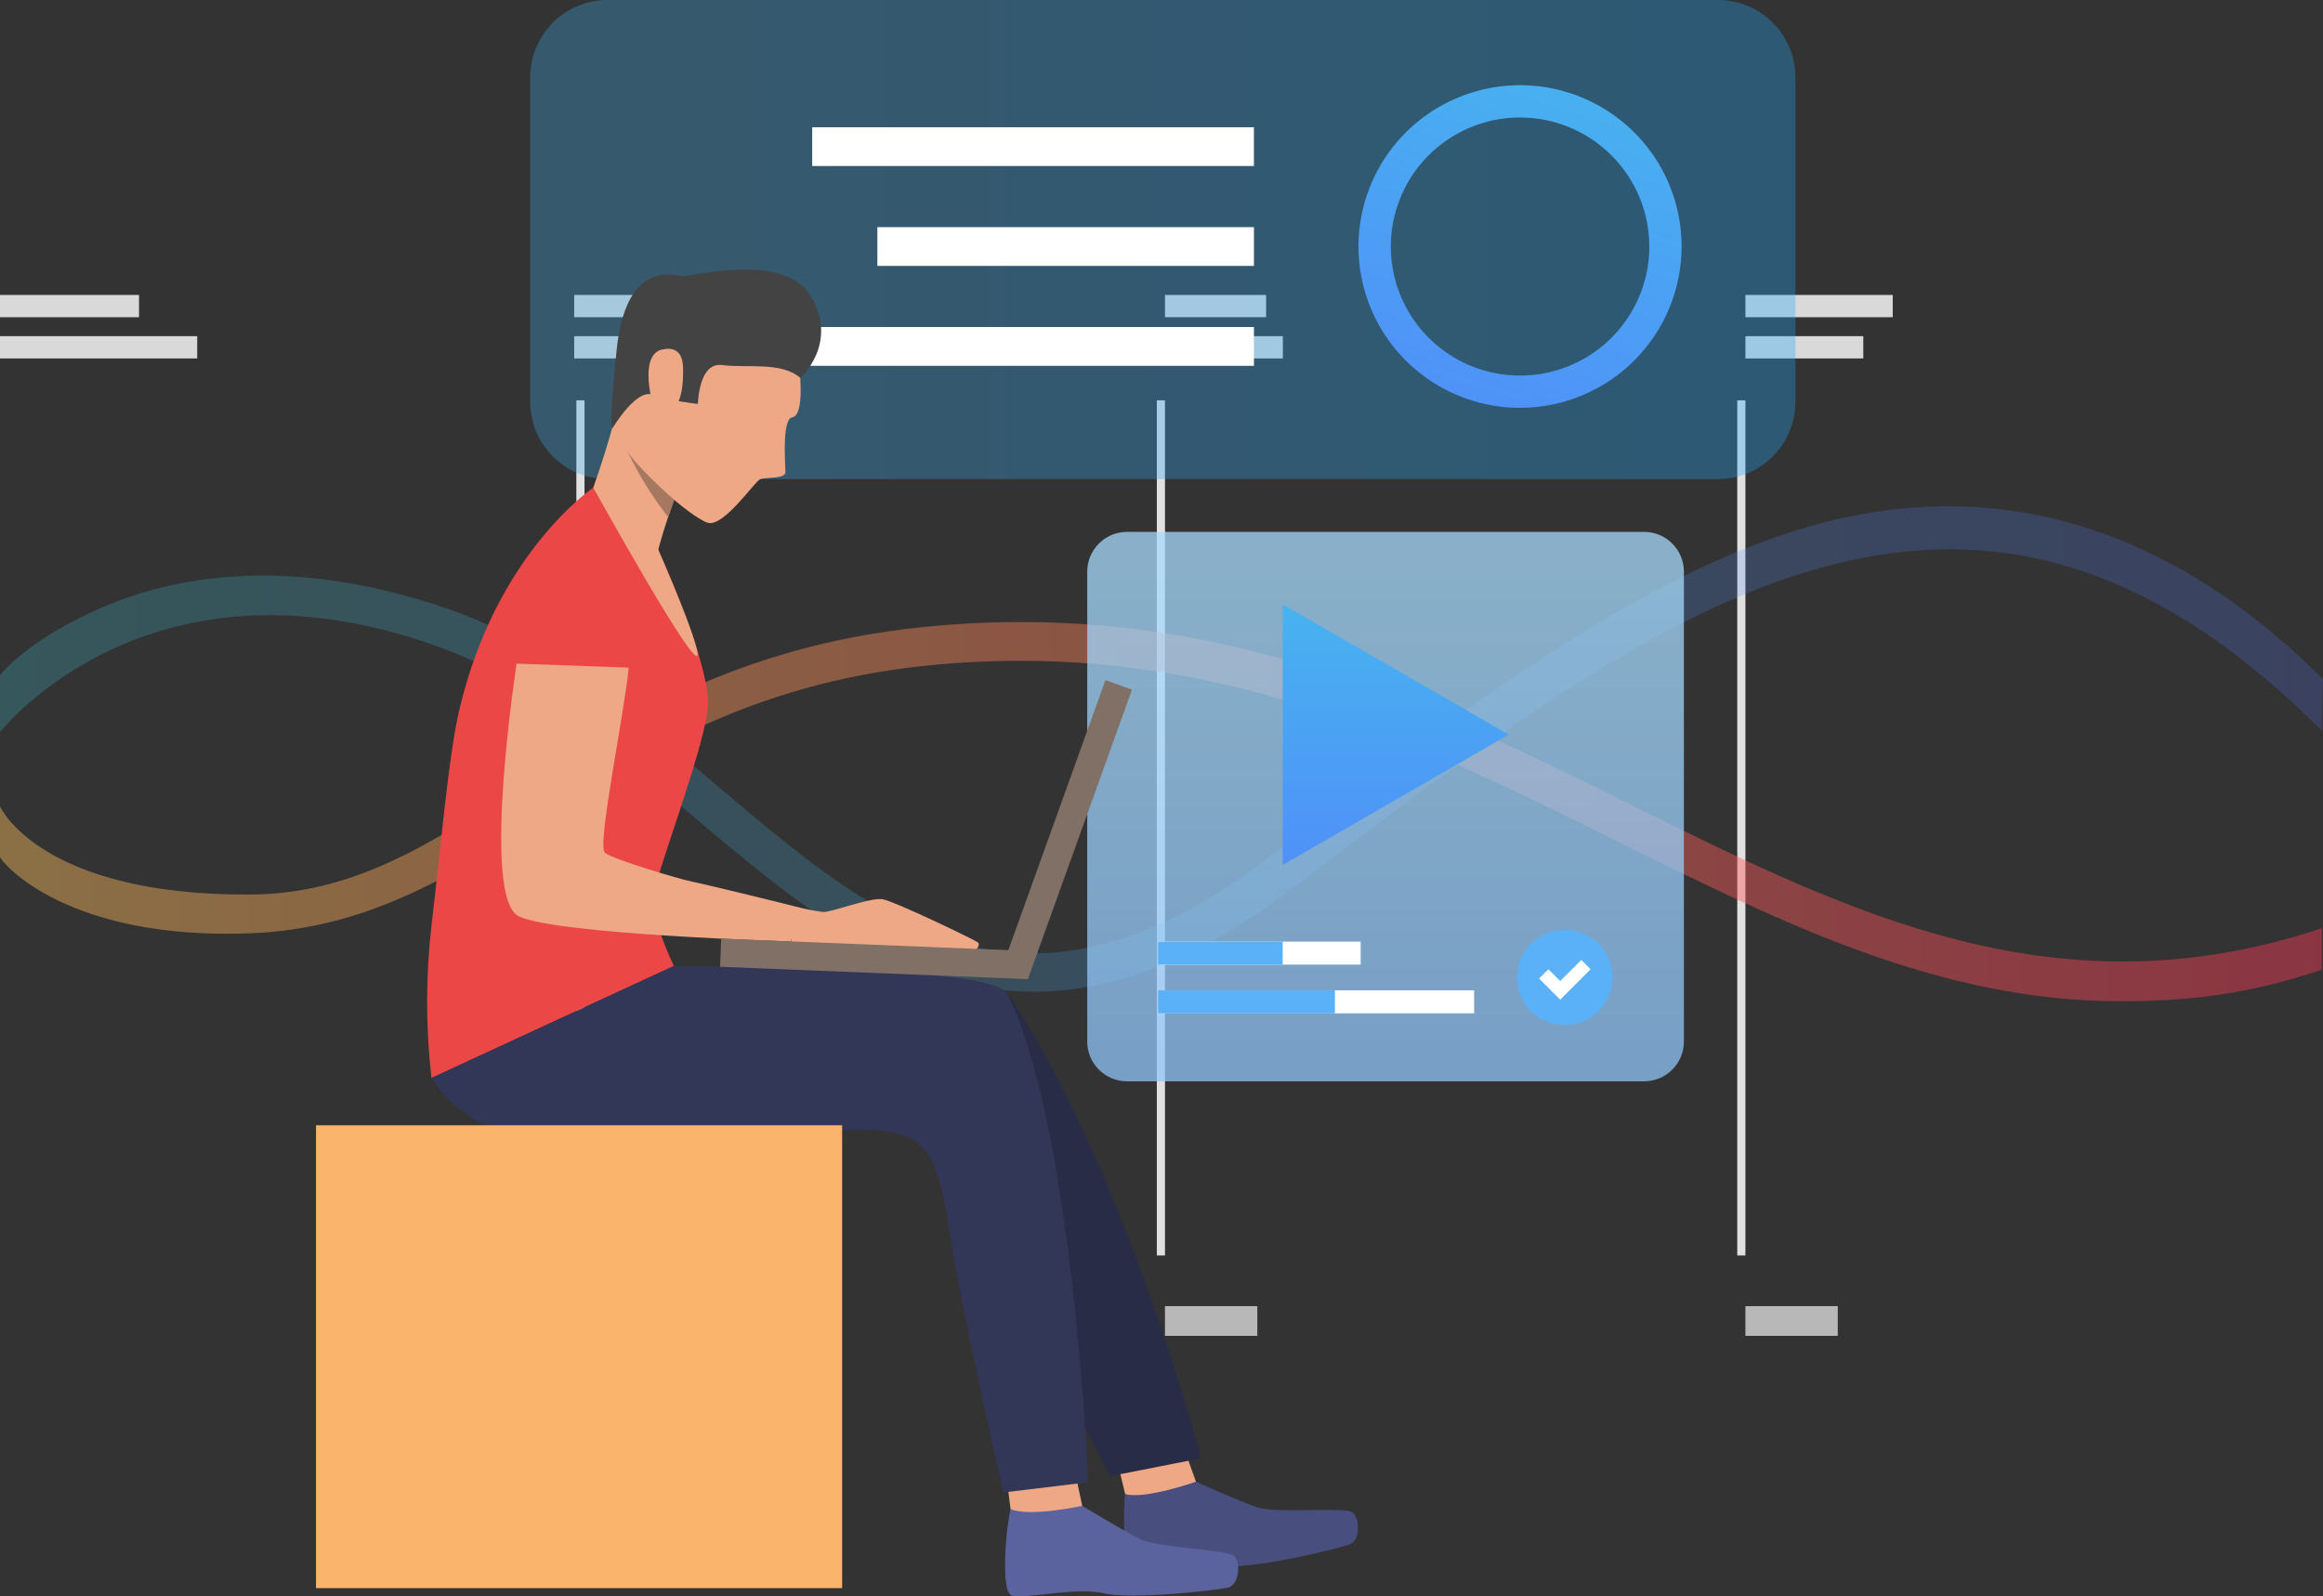<svg xmlns="http://www.w3.org/2000/svg" width="563" height="387" viewBox="0 0 563 387" fill="none"><rect x="0" y="0" width="563" height="387" fill="#333333" stroke="none"/><g clip-path="url(#clip0_7_1677)"><path d="M141.662 97.041H139.685V304.34H141.662V97.041Z" fill="#E0E0E0"></path><path d="M282.343 97.041H280.366V304.34H282.343V97.041Z" fill="#E0E0E0"></path><path d="M423.017 97.041H421.04V304.34H423.017V97.041Z" fill="#E0E0E0"></path><path d="M33.694 71.498H0V76.9H33.694V71.498Z" fill="#D9D9D9"></path><path d="M47.796 81.49H0V86.892H47.796V81.49Z" fill="#D9D9D9"></path><path d="M178.714 71.498H139.157V76.9H178.714V71.498Z" fill="#D9D9D9"></path><path d="M164.45 81.49H139.157V86.892H164.45V81.49Z" fill="#D9D9D9"></path><path d="M306.857 71.498H282.343V76.9H306.857V71.498Z" fill="#D9D9D9"></path><path d="M310.912 81.49H282.343V86.892H310.912V81.49Z" fill="#D9D9D9"></path><path d="M458.722 71.498H423.017V76.9H458.722V71.498Z" fill="#D9D9D9"></path><path d="M451.586 81.49H423.017V86.892H451.586V81.49Z" fill="#D9D9D9"></path><path d="M163.055 316.625H140.674V323.832H163.055V316.625Z" fill="#B8B8B8"></path><path d="M304.725 316.625H282.343V323.832H304.725V316.625Z" fill="#B8B8B8"></path><path d="M445.398 316.625H423.017V323.832H445.398V316.625Z" fill="#B8B8B8"></path><g opacity="0.43"><path d="M513.951 242.72C470.075 242.72 431.933 223.789 392.173 204.034C343.077 179.653 292.315 154.448 224.683 161.345C181.497 165.753 154.39 183.318 130.478 198.814C108.814 212.85 88.349 225.182 60.619 226.244C15.808 227.968 0.257 208.915 0 207.718V195.474C0.054 195.684 9.837 217.109 60.571 216.853C85.552 216.724 103.994 204.777 125.34 190.944C150.152 174.867 178.274 156.646 223.728 152.008C294.068 144.828 346.076 170.655 396.363 195.63C448.986 221.761 499.199 246.27 562.695 225.006V235.08C544.606 241.138 530.132 242.72 513.951 242.72Z" fill="url(#paint0_linear_7_1677)"></path></g><g opacity="0.22"><path d="M250.578 240.401C218.19 240.401 192.505 218.651 167.354 197.361C148.263 181.195 128.501 164.705 105.666 156.565C35.976 131.711 0.318 177.091 0 177.49V163.684C0.379 163.211 6.77 154.962 25.137 147.092C41.893 139.919 69.995 134.199 108.767 147.667C133.328 156.2 153.726 173.474 173.454 190.174C213.472 224.06 248.033 253.321 308.049 207.482C353.509 172.771 396.363 139.689 438.527 127.6C479.763 115.782 522.759 124.436 563 164.624L562.702 177.138C477.217 91.409 404.426 145.74 313.776 215C289.756 233.302 269.074 240.401 250.578 240.401Z" fill="url(#paint1_linear_7_1677)"></path></g><path opacity="0.32" d="M416.375 0H147.261C136.9 0 128.501 8.388 128.501 18.735V97.406C128.501 107.753 136.9 116.141 147.261 116.141H416.375C426.736 116.141 435.135 107.753 435.135 97.406V18.735C435.135 8.388 426.736 0 416.375 0Z" fill="url(#paint2_linear_7_1677)"></path><path d="M368.403 98.866C360.658 98.868 353.087 96.575 346.646 92.279C340.206 87.983 335.186 81.876 332.221 74.73C329.257 67.585 328.48 59.722 329.99 52.136C331.5 44.549 335.229 37.581 340.705 32.111C346.181 26.641 353.159 22.916 360.755 21.407C368.351 19.897 376.224 20.671 383.38 23.631C390.535 26.59 396.651 31.603 400.954 38.034C405.257 44.465 407.554 52.026 407.554 59.761C407.543 70.127 403.415 80.067 396.076 87.398C388.736 94.729 378.784 98.854 368.403 98.866ZM368.403 28.477C362.208 28.477 356.151 30.312 351 33.749C345.849 37.187 341.834 42.073 339.463 47.789C337.092 53.505 336.472 59.795 337.68 65.864C338.889 71.932 341.872 77.506 346.253 81.881C350.634 86.256 356.216 89.236 362.292 90.442C368.368 91.65 374.667 91.03 380.391 88.662C386.114 86.295 391.007 82.285 394.449 77.141C397.891 71.996 399.728 65.948 399.728 59.761C399.717 51.467 396.413 43.516 390.541 37.652C384.669 31.787 376.708 28.488 368.403 28.477Z" fill="url(#paint3_linear_7_1677)"></path><path d="M303.899 30.844H196.844V40.242H303.899V30.844Z" fill="white"></path><path d="M303.905 55.062H212.639V64.459H303.905V55.062Z" fill="white"></path><path d="M303.905 79.279H157.152V88.677H303.905V79.279Z" fill="white"></path><g opacity="0.74"><path d="M398.448 128.932H273.163C267.827 128.932 263.502 133.252 263.502 138.58V252.483C263.502 257.811 267.827 262.131 273.163 262.131H398.448C403.784 262.131 408.109 257.811 408.109 252.483V138.58C408.109 133.252 403.784 128.932 398.448 128.932Z" fill="url(#paint4_linear_7_1677)"></path></g><path d="M329.773 228.258H280.644V233.836H329.773V228.258Z" fill="white"></path><path d="M310.872 228.258H280.644V233.836H310.872V228.258Z" fill="#5BB1F7"></path><path d="M357.273 240.07H280.644V245.648H357.273V240.07Z" fill="white"></path><path d="M323.532 240.07H280.644V245.648H323.532V240.07Z" fill="#5BB1F7"></path><path d="M390.819 236.953C390.819 239.237 390.14 241.47 388.87 243.369C387.599 245.268 385.793 246.748 383.68 247.622C381.568 248.496 379.243 248.725 377 248.279C374.757 247.833 372.696 246.734 371.079 245.119C369.462 243.504 368.361 241.446 367.914 239.206C367.468 236.966 367.697 234.644 368.572 232.534C369.448 230.424 370.93 228.62 372.831 227.351C374.733 226.083 376.968 225.405 379.255 225.405C380.774 225.405 382.278 225.704 383.68 226.284C385.083 226.865 386.358 227.715 387.432 228.788C388.506 229.86 389.357 231.133 389.938 232.534C390.519 233.935 390.819 235.437 390.819 236.953Z" fill="#5BB1F7"></path><path d="M378.125 242.328L373.013 237.217L375.268 234.965L378.125 237.818L383.243 232.707L385.497 234.958L378.125 242.328Z" fill="white"></path><path d="M365.661 178.085L310.872 146.498V209.679L365.661 178.085Z" fill="url(#paint5_linear_7_1677)"></path><path d="M289.851 359.178C289.851 359.178 300.073 363.79 304.643 365.385C309.213 366.981 325.942 365.189 327.797 366.622C329.652 368.056 329.733 373.471 327.045 374.425C324.357 375.378 304.372 380.293 297.406 379.59C290.44 378.887 278.179 383.586 275.255 382.97C272.33 382.355 272.073 365.946 272.689 362.167C273.305 358.387 289.851 359.178 289.851 359.178Z" fill="#484E7D"></path><path d="M287.495 352.607L289.851 359.178C289.851 359.178 277.523 363.566 272.689 362.173L271.078 355.467L287.495 352.607Z" fill="#EEA886"></path><path d="M262.283 365.034C262.283 365.034 271.931 370.902 276.284 373.072C280.637 375.243 297.453 375.574 299.139 377.237C300.825 378.9 300.304 384.282 297.528 384.884C294.752 385.486 274.368 387.838 267.53 386.236C260.692 384.634 247.999 387.764 245.189 386.784C242.38 385.803 243.91 369.482 244.939 365.825C245.968 362.167 262.283 365.034 262.283 365.034Z" fill="#5B639E"></path><path d="M260.841 358.191L262.283 365.034C262.283 365.034 249.563 367.819 244.912 365.825L244.052 358.962L260.841 358.191Z" fill="#EEA886"></path><path d="M164.172 235.134C164.172 235.134 208.177 235.52 213.539 236.284C219.389 237.108 242.264 237.845 245.027 242.031C272.919 284.3 291.11 353.506 291.11 353.506L269.067 357.84C269.067 357.84 247.755 316.598 238.825 295.158C230.81 275.917 223.931 270.974 207.115 271.4C190.298 271.826 136.443 268.114 105.402 264.274L164.172 235.134Z" fill="#292C47"></path><path d="M159.522 133.327C159.522 133.327 172.567 161.372 171.511 171.79C170.455 182.209 159.237 211.085 158.445 216.886C157.653 222.687 163.326 234.161 163.326 234.161L104.569 261.326C103.162 249.05 103.162 236.654 104.569 224.378C106.939 204.595 108.686 183.338 111.299 172.162C120.208 134.017 143.795 118.209 143.795 118.209L159.522 133.327Z" fill="#EB4747"></path><path d="M163.326 234.161C163.326 234.161 207.331 234.546 212.693 235.31C218.542 236.135 241.94 236.534 244.187 241.064C260.164 273.287 263.752 359.314 263.752 359.314L243.192 361.795C243.192 361.795 233.091 318.132 229.923 297.342C226.754 276.552 222.794 273.523 205.964 273.949C189.134 274.375 123.214 291.203 104.569 261.326L163.326 234.161Z" fill="#323657"></path><path d="M125.353 159.817C125.482 154.408 128.637 130.947 141.879 132.549C155.121 134.152 153.584 150.02 152.359 161.98C151.079 174.495 144.573 205.19 146.638 206.765C148.703 208.34 164.416 213.06 167.794 213.736C171.173 214.412 191.53 219.395 193.202 219.861C194.874 220.328 191.591 228.224 191.591 228.224C191.591 228.224 135.197 226.575 125.766 222.14C116.336 217.704 125.353 159.817 125.353 159.817Z" fill="#EEA886"></path><path d="M193.202 219.861C195.249 220.386 197.324 220.792 199.417 221.078C201.448 221.234 210.994 217.447 213.973 217.995C216.951 218.543 236.077 227.765 236.937 228.414C237.796 229.063 236.429 230.327 236.429 230.327L191.591 228.711L193.202 219.861Z" fill="#EEA886"></path><path d="M249.397 230.54L174.792 227.535L174.516 234.358L249.122 237.364L249.397 230.54Z" fill="#807066"></path><path d="M267.911 164.875L242.68 235.055L249.116 237.363L274.347 167.182L267.911 164.875Z" fill="#807066"></path><path d="M193.737 89.157C193.737 89.157 195.145 100.651 192.024 101.158C189.445 101.557 190.352 112.652 190.352 114.43C190.352 116.208 185.512 115.573 184.191 116.188C182.871 116.803 175.39 127.797 171.586 126.735C167.781 125.674 153.679 113.585 151.046 107.243C148.412 100.901 152.941 78.563 159.366 70.916C165.791 63.27 191.185 69.003 193.737 89.157Z" fill="#EEA886"></path><path d="M164.321 118.588C164.321 118.588 163.936 119.589 163.38 121.157C162.967 122.313 162.453 123.767 161.925 125.349C160.483 129.636 158.912 134.814 158.797 137.377C158.574 142.11 143.788 118.209 143.788 118.209C147.401 108.012 150.286 97.572 152.42 86.967C155.71 70.125 164.321 118.588 164.321 118.588Z" fill="#EEA886"></path><path d="M193.961 91.618C193.961 91.618 203.222 83.397 196.669 72.059C190.115 60.721 167.354 67.225 165.188 66.934C163.022 66.643 151.648 63.067 149.434 84.959C147.22 106.851 148.615 103.558 148.615 103.558C148.615 103.558 154.207 94.167 158.195 95.682C162.182 97.196 169.149 97.92 169.149 97.92C169.149 97.92 169.284 87.704 175.025 88.495C180.766 89.286 189.418 87.575 193.961 91.618Z" fill="#434343"></path><path d="M124.345 160.838L154.573 161.926C154.573 161.926 159.264 130.521 141.892 131.123C124.521 131.725 124.345 160.838 124.345 160.838Z" fill="#EB4747"></path><path d="M165.547 90.665C165.547 89.259 166.122 83.424 160.402 84.743C154.681 86.061 158.127 98.826 158.858 99.258C159.589 99.691 165.411 102.463 165.547 90.665Z" fill="#EEA886"></path><path d="M204.102 272.786H76.589V384.985H204.102V272.786Z" fill="#FAB46C"></path><path d="M143.788 118.209C143.788 118.209 169.724 165.023 169.047 158.383C168.519 153.198 157.287 128.148 157.287 128.148L143.788 118.209Z" fill="#EEA886"></path><path d="M163.38 121.157C162.967 122.313 162.453 123.767 161.925 125.349C158.022 120.356 154.69 114.943 151.993 109.21C154.133 113.091 163.38 121.157 163.38 121.157Z" fill="#A77860"></path></g><defs><linearGradient id="paint0_linear_7_1677" x1="0" y1="196.772" x2="562.702" y2="196.772" gradientUnits="userSpaceOnUse"><stop stop-color="#FFC05C"></stop><stop offset="1" stop-color="#FF3857"></stop></linearGradient><linearGradient id="paint1_linear_7_1677" x1="0" y1="181.56" x2="563" y2="181.56" gradientUnits="userSpaceOnUse"><stop stop-color="#40D5E6"></stop><stop offset="1" stop-color="#5577FF"></stop></linearGradient><linearGradient id="paint2_linear_7_1677" x1="128.501" y1="58.07" x2="435.135" y2="58.07" gradientUnits="userSpaceOnUse"><stop stop-color="#40A9E6"></stop><stop offset="1" stop-color="#1FA9FF"></stop></linearGradient><linearGradient id="paint3_linear_7_1677" x1="409.632" y1="-69.206" x2="335.106" y2="164.519" gradientUnits="userSpaceOnUse"><stop stop-color="#40D5E6"></stop><stop offset="1" stop-color="#5577FF"></stop></linearGradient><linearGradient id="paint4_linear_7_1677" x1="335.806" y1="271.461" x2="335.806" y2="46.063" gradientUnits="userSpaceOnUse"><stop stop-color="#8EC3F9"></stop><stop offset="1" stop-color="#B8EBFF"></stop></linearGradient><linearGradient id="paint5_linear_7_1677" x1="338.263" y1="85.31" x2="338.263" y2="255.6" gradientUnits="userSpaceOnUse"><stop stop-color="#40D5E6"></stop><stop offset="1" stop-color="#5577FF"></stop></linearGradient><clipPath id="clip0_7_1677"><rect width="563" height="387" fill="white"></rect></clipPath></defs></svg>